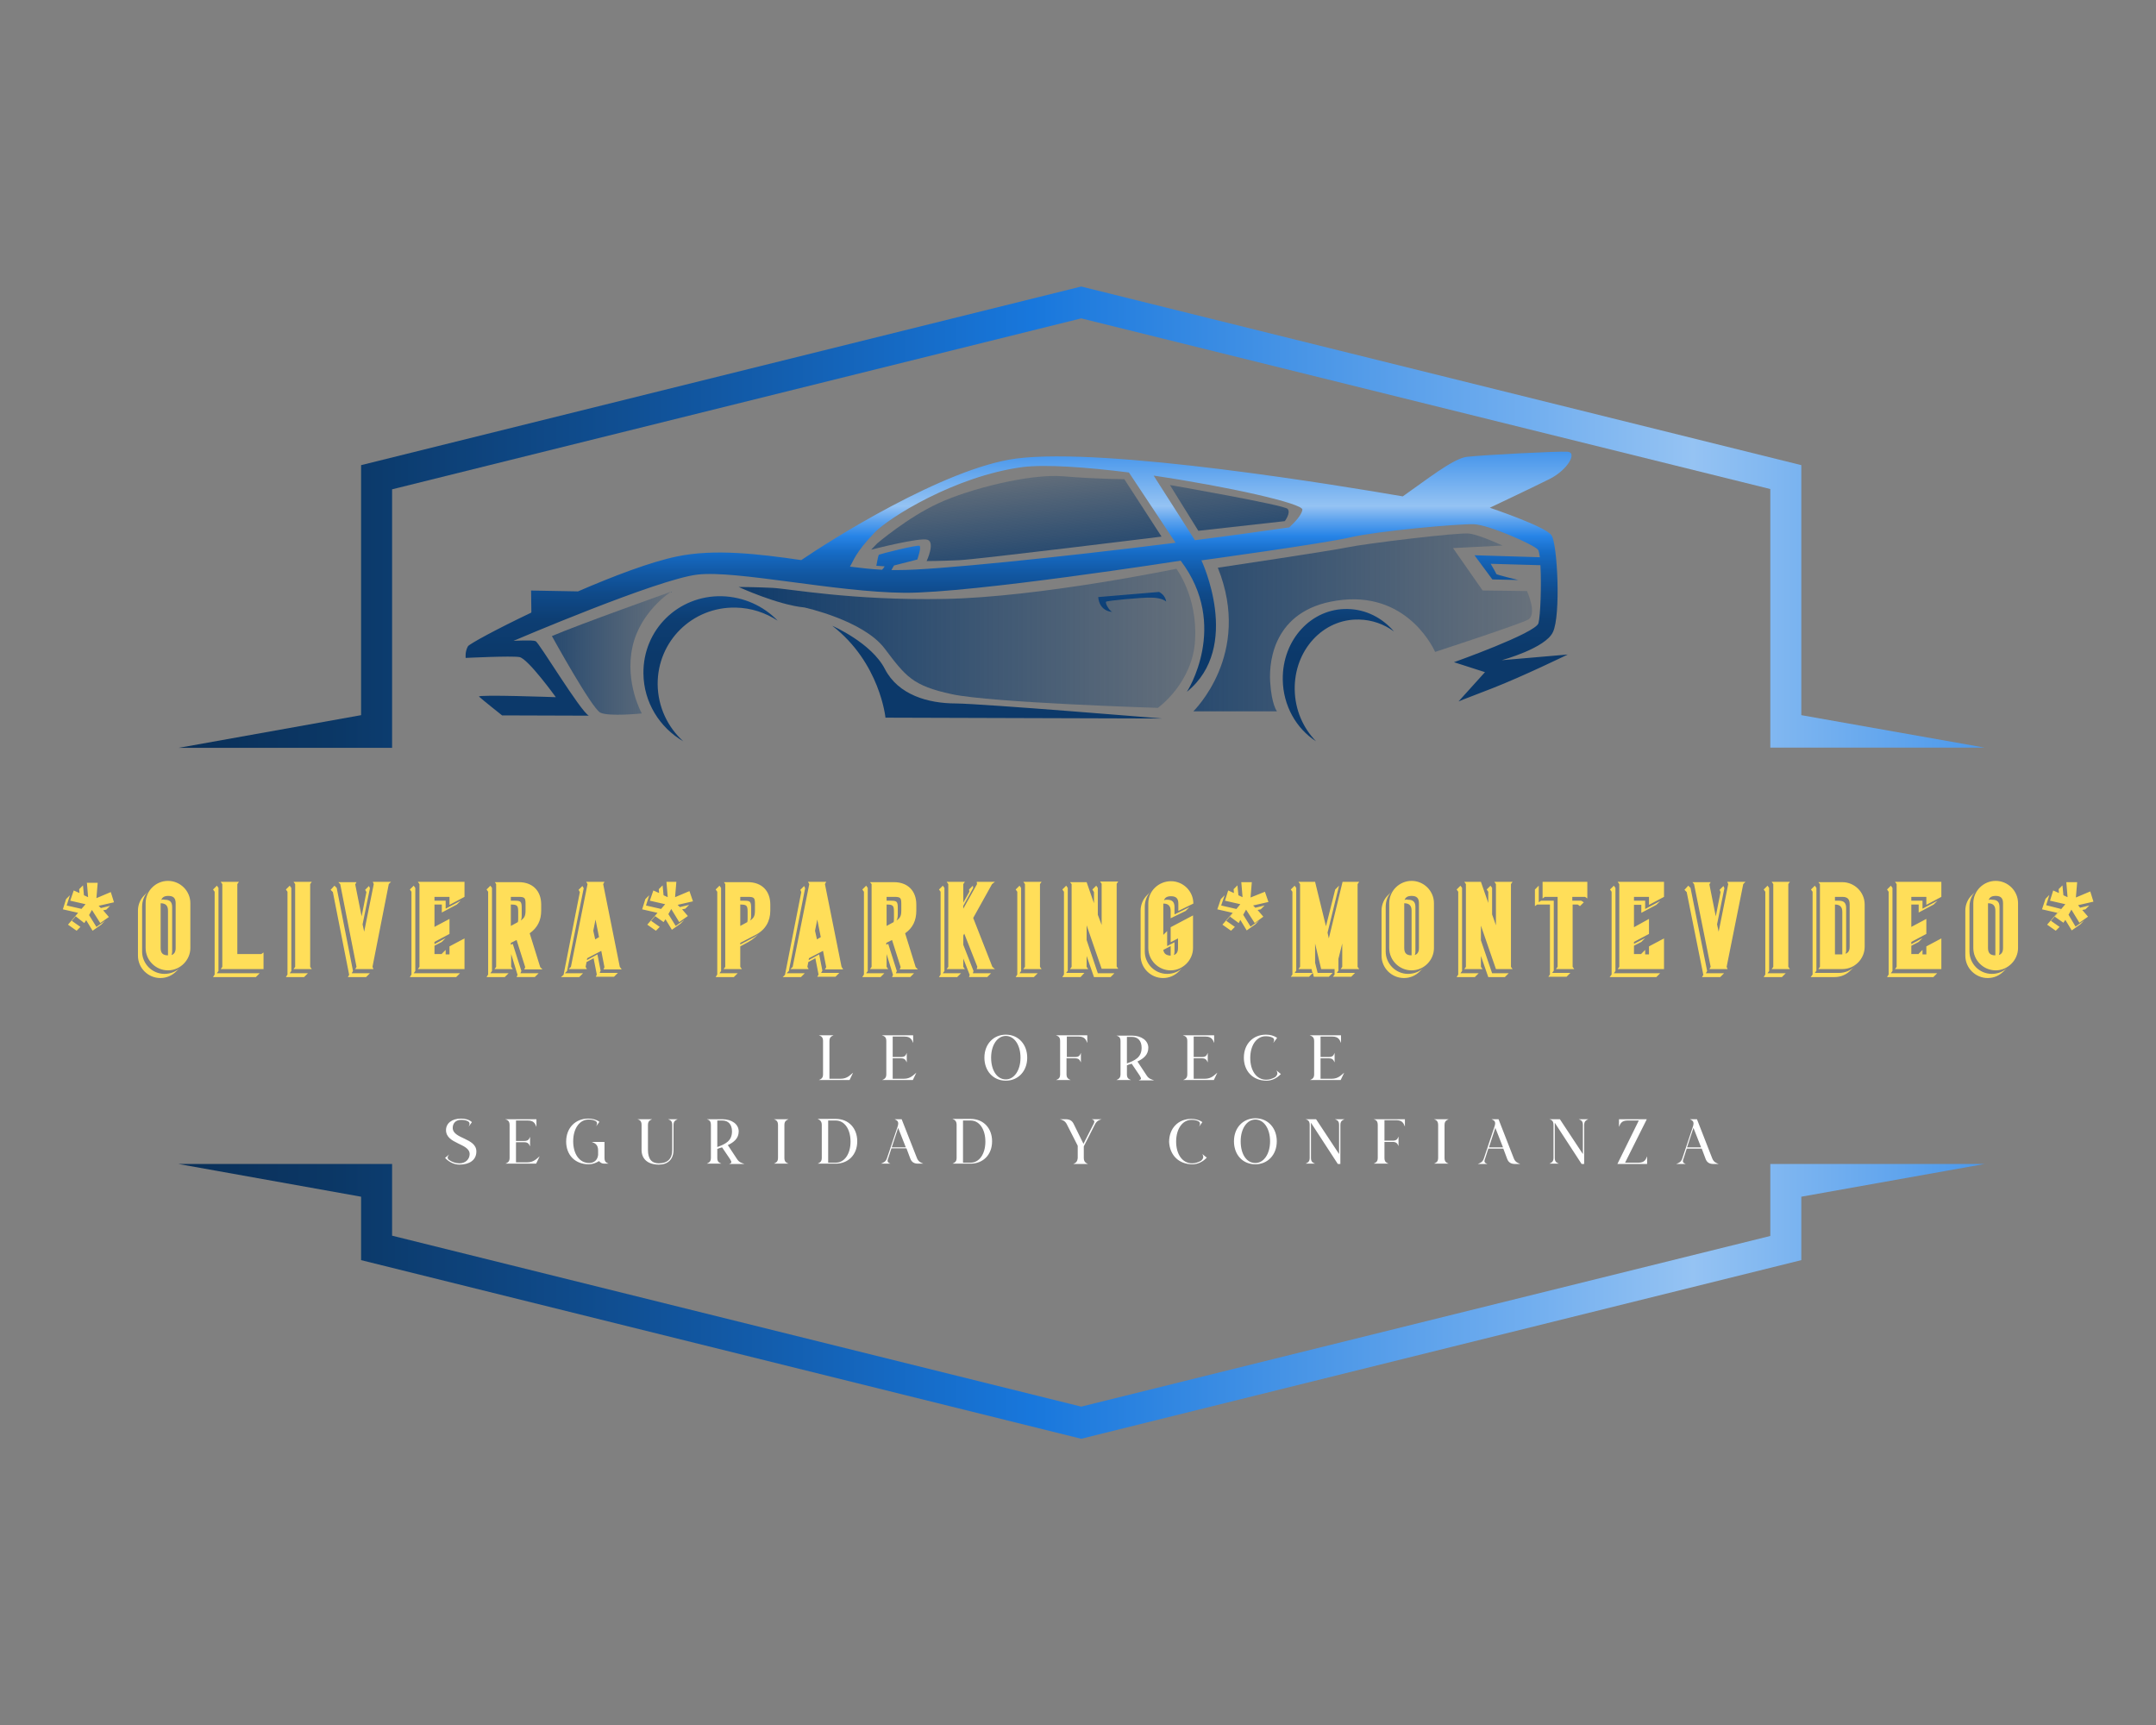 <svg xmlns="http://www.w3.org/2000/svg" xmlns:xlink="http://www.w3.org/1999/xlink" version="1.1" id="Layer_1" x="0px" y="0px" viewBox="0 0 1280 1024" style="enable-background:new 0 0 1280 1024;" xml:space="preserve"><rect x="0" y="0" width="1280" height="1024" fill="#808080" stroke="none"/> <style type="text/css"> .st0{fill:url(#SVGID_1_);} .st1{fill:url(#SVGID_00000034805735247561253890000007515582911109425570_);} .st2{fill:url(#SVGID_00000129202372265075782220000000097782162009216694_);} .st3{fill:url(#SVGID_00000150823966186845942200000010093983287175450032_);} .st4{fill:url(#SVGID_00000106112181060559921070000008833039271777430946_);} .st5{fill:url(#SVGID_00000162313774876002848230000016580927529743649203_);} .st6{fill:url(#SVGID_00000103957812190781710750000012962977641790096535_);} .st7{fill:#FFDE59;} .st8{fill:#FFFFFF;} </style> <g id="logo-logo" transform="matrix(2.395 0 0 2.395 642.072 512)"> <g> <g transform="matrix(0.705 0 0 0.705 0 0)"> <linearGradient id="SVGID_1_" gradientUnits="userSpaceOnUse" x1="-294.455" y1="54.056" x2="329.094" y2="54.056" gradientTransform="matrix(1.688 0 0 -1.688 176.4 91.26)"> <stop offset="0" style="stop-color:#0A2F57"></stop> <stop offset="5.256450e-02" style="stop-color:#0B3765"></stop> <stop offset="0.152" style="stop-color:#104F93"></stop> <stop offset="0.288" style="stop-color:#1877DC"></stop> <stop offset="0.454" style="stop-color:#71AEEF"></stop> <stop offset="0.509" style="stop-color:#95C3F3"></stop> <stop offset="0.592" style="stop-color:#559EEC"></stop> <stop offset="0.698" style="stop-color:#1875D8"></stop> <stop offset="0.796" style="stop-color:#1257A1"></stop> <stop offset="0.882" style="stop-color:#0D4177"></stop> <stop offset="0.953" style="stop-color:#0B3460"></stop> <stop offset="1" style="stop-color:#0A2F57"></stop> </linearGradient> <path class="st0" d="M317.5-40.4h-64.4h-10.8h-0.1v-90.9L-0.1-191.3l-242.3,60.1v90.9h-10.9h-64.2l64.2-11.5v-87.9l253.2-62.8 l253.2,62.8v87.9L317.5-40.4z M317.5,106h-64.4h-10.8h-0.1v25.3L-0.1,191.3l-242.3-60.1V106h-10.9h-64.2l64.2,11.5v22.3 l253.2,62.8l253.2-62.8v-22.3L317.5,106z"></path> </g> <g transform="matrix(0.705 0 0 0.705 -15.458 -66.003)"> <linearGradient id="SVGID_00000163766039000366222000000006019380123553521570_" gradientUnits="userSpaceOnUse" x1="-95.548" y1="172.323" x2="-95.548" y2="266.752" gradientTransform="matrix(1.688 0 0 -1.688 161.309 340.371)"> <stop offset="0" style="stop-color:#0C396A"></stop> <stop offset="0.182" style="stop-color:#0C396A"></stop> <stop offset="0.26" style="stop-color:#0D3E73"></stop> <stop offset="0.317" style="stop-color:#0F4A8A"></stop> <stop offset="0.364" style="stop-color:#1259A5"></stop> <stop offset="0.406" style="stop-color:#166BC5"></stop> <stop offset="0.443" style="stop-color:#2784E7"></stop> <stop offset="0.476" style="stop-color:#5AA1ED"></stop> <stop offset="0.507" style="stop-color:#91C0F3"></stop> <stop offset="0.509" style="stop-color:#95C3F3"></stop> <stop offset="0.626" style="stop-color:#4796EB"></stop> <stop offset="0.747" style="stop-color:#1770CF"></stop> <stop offset="0.854" style="stop-color:#115297"></stop> <stop offset="0.942" style="stop-color:#0E437C"></stop> <stop offset="1" style="stop-color:#0C3C6E"></stop> </linearGradient> <path style="fill:url(#SVGID_00000163766039000366222000000006019380123553521570_);" d="M-104.6,0c7.7,0.2,14.7,3.4,19.7,8.6 c-4.3-2.8-9.3-4.5-14.8-4.6c-15.2-0.3-27.5,11.8-27.4,27c0.1,7.9,3.5,15,9,20c-8.3-4.8-13.9-13.7-14-23.8 C-132.3,11.8-119.9-0.3-104.6,0z M-47.2,25.6c-4.7-9.2-18.5-15.2-18.5-15.2C-48.9,23.4-47,42.7-47,42.7L50.3,43 c0,0-62.9-5.2-72.6-5.3C-32,37.7-42.5,34.7-47.2,25.6z M49.2-1.5L27.8,0.3c0.5,5.2,4.9,5.2,4.9,5.2c-1.1-0.5-2.6-3.2-2.1-3.6 c0.5-0.3,12.1-1.5,16-1.4c4,0.1,5.1,1.4,5.1,1.4C51.4-0.5,49.2-1.5,49.2-1.5z M169.7,22.5l23.2-2c0,0-15.8,7.7-26.6,11.9 c-11,4.2-11.8,4.6-11.8,4.6l9.3-10.3l-10.9-3.5c0,0,28.7-10.2,29.7-13.7c0.7-2.5,1.1-13.5,0.7-20.4l-17.5-0.5c0,0,1.9,3.2,2,3.6 c0.2,0.3,7.7,2.1,7.7,2.1l-9.1-0.2l-6.3-8.5l23,0.7c-0.2-1.4-0.4-2.4-0.7-2.7c-1.6-1.8-17.2-8.7-22.5-8.9 c-5.3-0.2-34.1,2.4-43.4,4.6c-9.4,2.2-52.4,8.1-52.4,8.1s14.4,30.4-5.1,46.2c0,0,15.1-23.3-2.2-46.1c0,0-73,11.4-97,11.3 c-24.5-0.2-59.1-8-72.9-6.4c-14,1.6-64.7,23.3-64.7,23.3s6.6-0.4,7.8,0.1c1.2,0.5,15.7,24.6,18.7,26.2l-30.5-0.1 c0,0-7.3-5.8-8.1-6.6c-0.7-0.8,27,0.2,27,0.2s-9.8-13.6-12.8-14.1c-2.9-0.5-18.9,0.3-18.9,0.3s-0.3-2.2,0.8-4.1 c0.5-0.8,9.8-5.9,22.2-11.8l0.1-0.2l-0.1-7.6l16.4,0.3l0.1,0c12.5-5.4,25.6-10.4,34.9-12.3c13-2.7,28.5-0.9,43.6,1.3 c9.2-6.3,50.2-32.4,75.6-35.7c31.8-4.1,114.4,9.6,135.9,13.3c8.3-5.8,17.7-13.3,22.5-13.9c6.2-0.7,31.8-2,35.4-1.8 c3.6,0.2,0.1,6.4-6.3,9.6c-6.4,3.2-21,10.1-21,10.1s19.7,6.6,21.7,9.7c2.1,3,3.3,28.2,0.5,34C185.1,18.3,169.7,22.5,169.7,22.5z M55-18.8L38.6-43.5c-15.1-1.9-29.4-2.9-37.4-1.9c-23.9,3.2-47.1,17.9-52,23c-7,7.3-7.4,10-8.7,12c3.9,0.5,7.7,0.9,11.3,1.1 c0.7-0.7,0.9-1.2,0.9-1.2l-2.9-0.2c0,0,0.6-3.6,0.9-3.9c0.3-0.2,13.6-3.6,14.3-3.1c0.7,0.5-0.8,4.8-0.8,4.8l-8.2,2.1l-0.9,1.6 c0.8,0,1.6,0,2.4,0C-30.5-9.1,14.5-13.7,55-18.8z M99.6-30.4c0.3-2.2-25.9-8.1-52.3-12l14.5,22.7c12-1.5,23.3-3.1,33.2-4.5 C97.1-26.2,99.3-28.5,99.6-30.4z M115.5,4.5c-12.7-0.3-23,10.8-22.8,24.8c0.1,9.2,4.8,17.3,11.7,21.7c-4.5-4.6-7.4-11-7.5-18.2 c-0.2-13.9,10-24.9,22.6-24.6c4.5,0.1,8.8,1.6,12.3,4.2C127.7,7.6,121.9,4.6,115.5,4.5z"></path> </g> <g transform="matrix(0.705 0 0 0.705 -28.371 -55.6)"> <linearGradient id="SVGID_00000099620088806569986000000013751154289608102809_" gradientUnits="userSpaceOnUse" x1="-138.694" y1="178.114" x2="-11.417" y2="178.114" gradientTransform="matrix(1.688 0 0 -1.688 148.702 300.702)"> <stop offset="0" style="stop-color:#0C396A"></stop> <stop offset="1" style="stop-color:#0C396A;stop-opacity:0"></stop> </linearGradient> <path style="fill:url(#SVGID_00000099620088806569986000000013751154289608102809_);" d="M-57.2-10.8c0,0,20.7,4.5,28.2,14.4 c7.5,9.9,9.8,13.1,23.7,16.1c14,3,72.4,4.8,72.4,4.8s12.3-8.7,13.1-24s-6.6-24.9-6.6-24.9S25.3-14.4-7.8-13.8 c-33,0.6-54.5-3.6-60.8-3.9C-74.9-18-80.3-18-80.3-18S-66.6-11.7-57.2-10.8z"></path> </g> <g transform="matrix(0.705 0 0 0.705 -116.471 -51.893)"> <linearGradient id="SVGID_00000181786974960118743340000004367993811406613643_" gradientUnits="userSpaceOnUse" x1="-60.662" y1="169.742" x2="-15.001" y2="169.742" gradientTransform="matrix(1.688 0 0 -1.688 62.693 286.567)"> <stop offset="0" style="stop-color:#0C396A"></stop> <stop offset="1" style="stop-color:#0C396A;stop-opacity:0"></stop> </linearGradient> <path style="fill:url(#SVGID_00000181786974960118743340000004367993811406613643_);" d="M20.9-21.6c0,0-32.1,11.4-41.9,15.6 c0,0,14,25.4,17,26.9c3,1.5,14.6,0.3,14.6,0.3s-6-10.7-3.3-23.3C10-14.7,20.9-21.6,20.9-21.6z"></path> </g> <g transform="matrix(0.705 0 0 0.705 69.681 -59.529)"> <linearGradient id="SVGID_00000003099097299568943720000015009091699565959298_" gradientUnits="userSpaceOnUse" x1="-211.715" y1="186.989" x2="-81.815" y2="186.989" gradientTransform="matrix(1.688 0 0 -1.688 244.428 315.685)"> <stop offset="0" style="stop-color:#0C396A"></stop> <stop offset="1" style="stop-color:#0C396A;stop-opacity:0"></stop> </linearGradient> <path style="fill:url(#SVGID_00000003099097299568943720000015009091699565959298_);" d="M-50.9-19.2c0,0,40.2-6,45.8-7.2 c5.6-1.2,38.9-5.3,42.6-4.8c3.8,0.5,11.7,4.2,11.7,4.2l-17.4,0.9l10.4,14.9l15.6,0.2c0,0,3.8,8.3,0.3,10.1 c-3.5,1.8-32.6,11.3-32.6,11.3S16.7-10.3-7-7.9c-23.7,2.4-26,20.7-25.5,28.8s2.4,10.4,2.4,10.4h-29.4 C-59.6,31.3-38.6,11.3-50.9-19.2z"></path> </g> <g transform="matrix(0.705 0 0 0.705 -16.18 -85.288)"> <linearGradient id="SVGID_00000162324520200359151190000002577531393835729327_" gradientUnits="userSpaceOnUse" x1="-93.932" y1="229.16" x2="-97.536" y2="261.897" gradientTransform="matrix(1.688 0 0 -1.688 160.604 413.91)"> <stop offset="0" style="stop-color:#0C396A"></stop> <stop offset="1" style="stop-color:#0C396A;stop-opacity:0"></stop> </linearGradient> <path style="fill:url(#SVGID_00000162324520200359151190000002577531393835729327_);" d="M-48.9,8.8c0,0,10.8-9.2,21.5-14.1 c10.7-5,32.1-10.5,44-9.5S38-13.8,38-13.8L51.1,6.4c0,0-64.6,8-71.3,8.3c-6.8,0.3-11.3,0.3-11.3,0.3s3.1-6.6,0.3-7.5 c-2.8-0.9-19.8,3.5-19.8,3.5L-48.9,8.8z"></path> </g> <g transform="matrix(0.705 0 0 0.705 36.65 -87.854)"> <linearGradient id="SVGID_00000124871113141932659360000010720491437949067167_" gradientUnits="userSpaceOnUse" x1="-124.004" y1="237.739" x2="-127.608" y2="270.476" gradientTransform="matrix(1.688 0 0 -1.688 212.181 423.694)"> <stop offset="0" style="stop-color:#0C396A"></stop> <stop offset="1" style="stop-color:#0C396A;stop-opacity:0"></stop> </linearGradient> <path style="fill:url(#SVGID_00000124871113141932659360000010720491437949067167_);" d="M-20.9-8.1c0,0,40.2,7,41.4,8.4 c1.2,1.4-1,4.3-1,4.3l-30.4,3.4L-20.9-8.1z"></path> </g> </g> </g> <g id="text-logo" transform="matrix(1.897 0 0 1.897 640 551.746)"> <g> <g id="text-logo-path-0" transform="matrix(1 0 0 1 5.684342e-14 0)"> <path class="st7" d="M-310.2-14.9l0.4,4.8l-1.3-0.6l-0.3-3.1l-1.2,1.2l0.1,1.2l-1.8-0.8l-1.1,3.2l4.8,1.1l-3.2,3.7L-311-2 l0.6-0.9l2,3.3l2.7-1.9l1.2-1.2l-2.7,1.9l-2.3-3.7l0.9-1.6L-306-2l2.7-1.9l-1.8-2.1l1-0.2l1.2-1.2l-2.9,0.7l-0.7-0.7l4.8-1.1 l-1-3.2l-4.5,1.9l0.4-4.8H-310.2z M-317.7-6.3l4.8,1.1l-3.2,3.7l2.7,1.9l1.2-1.2l-2.7-1.9l3.2-3.7l-4.8-1.1l1-3.2l-1.2,1.2 L-317.7-6.3z M-291.8-8.2v14c0,3.9,3.2,7,7,7s7-3.2,7-7v-14c0-3.9-3.2-7-7-7S-291.8-12.1-291.8-8.2z M-294.2,8.2c0,3.9,3.2,7,7,7 c2,0,3.7-0.8,5-2.1l1.1-1.1c-1.2,1.2-2.9,1.9-4.8,1.9c-3.9,0-7-3.2-7-7v-14c0-1.9,0.7-3.6,1.9-4.8l-1.1,1.1 c-1.3,1.2-2.1,3-2.1,4.9V8.2z M-291-11.9c0-0.1,0.1-0.1,0.1-0.2L-291-11.9z M-287.1,5.8v-14c1.6,0,2.3,0.8,2.3,2.3v14 C-286.4,8.1-287.1,7.4-287.1,5.8z M-286.9-9.2c0.3-0.9,1-1.3,2.2-1.3c1.6,0,2.3,0.7,2.3,2.3v14c0,1.2-0.4,1.9-1.3,2.2 c0.1-0.3,0.2-0.6,0.2-1v-14c0-1.6-0.7-2.3-2.3-2.3C-286.3-9.4-286.7-9.4-286.9-9.2z M-281.1,12.1l0.2-0.2 C-281,12-281.1,12-281.1,12.1z M-267.8-14.2v25.9l-0.5,0.7h13.4V7.2l-0.7,0.5h-7.5v-21.9l0.5-0.7h-5.7L-267.8-14.2z M-270.7,14.9 h13.4l1.2-1.2h-13.4l0.5-0.7V-13l-0.5-0.7l-1.2,1.2l0.5,0.7v25.9L-270.7,14.9z M-245.5,12.4h5.7l-0.5-0.7v-25.9l0.5-0.7h-5.7 l0.5,0.7v25.9L-245.5,12.4z M-247.9,14.9h5.7l1.2-1.2h-5.7l0.5-0.7V-13l-0.5-0.7l-1.2,1.2l0.5,0.7v25.9L-247.9,14.9z M-230.9-14.2l5.1,25.9l-0.4,0.7h5.7l-0.3-0.7l5.1-25.9l0.7-0.7h-5.7l0.3,0.7l-3,14.9l-0.5-2.3l2.3-11.3l-0.3-0.7l-1.2,1.2 l0.4,0.7l-1.5,7.6l-2-10l0.4-0.7h-5.7L-230.9-14.2z M-233.9-12.4l0.7,0.7l5.1,25.9l-0.4,0.7h5.7l1.2-1.2h-5.7l0.4-0.7L-232-13 l-0.7-0.7L-233.9-12.4z M-206.1-14.2v25.9l-0.5,0.7h14.6V2.8l-4.7,2.5v2.5h-1.2V6.4l-1.2,1.2v0.1h-2.3V5.1l2.3-1.2l1.2-1.2 l-3.5,1.9V3.9l4.7-2.5v-4.7l-4.7,2.5v-7h2.3v2.5l4.7-2.5l1.2-1.2l-4.7,2.5V-9h-3.5v-1.2h4.7v2.5l4.7-2.5v-4.7h-14.6L-206.1-14.2z M-209.1,14.9h14.5l1.2-1.2h-14.5l0.5-0.7V-13l-0.5-0.7l-1.2,1.2l0.5,0.7v25.9L-209.1,14.9z M-182.1-14.2v25.9l-0.5,0.7h5.7 l-0.5-0.7V7.7l2,6.5l-0.3,0.7h5.7l1.2-1.2h-5.7l0.3-0.7l-2.7-8.5l-0.6,0.3V4.2l1.8-0.9l2.7,8.5l-0.3,0.7h5.7l-0.7-0.7l-3.3-10.6 c2.4-1.7,3.6-4,3.6-7.1v-1.9c0-4.3-2.7-7-7-7h-7.5L-182.1-14.2z M-185.1,14.9h5.7l1.2-1.2h-5.7l0.5-0.7V-13l-0.5-0.7l-1.2,1.2 l0.5,0.7v25.9L-185.1,14.9z M-177.5-1.1v-6.7c2,0,2.3,0.3,2.3,2.3v1.9c0,0.6,0,1-0.1,1.3L-177.5-1.1z M-177.5-9v-1.2h2.3 c2.1,0,2.3,0.3,2.3,2.3V-6c0,1.7-0.3,2.4-1.5,3.2c0.3-0.5,0.3-1.1,0.3-2v-1.9c0-2.1-0.3-2.3-2.3-2.3H-177.5z M-143.4,11.7 l-5.2-25.9l0.4-0.7h-5.7l0.4,0.7l-5.2,25.9l-0.7,0.7h5.7l-0.4-0.7l0.3-1.5l2.2-1.2l1,5.1l-0.3,0.7h5.7l1.2-1.2h-5.7l0.3-0.7 l-1-5.1l-3.3,1.8l0.1-0.6l4.4-2.3l1,5.1l-0.3,0.7h5.7L-143.4,11.7z M-161.8,14.9h5.7l1.2-1.2h-5.7l0.7-0.7l5.2-25.9l-0.4-0.7 l-1.2,1.2l0.4,0.7l-5.1,25.9L-161.8,14.9z M-151.7,0.4l0.7-3.5l1.1,5.5l-1.2,0.7L-151.7,0.4z M-128.8-14.9l0.4,4.8l-1.3-0.6 l-0.3-3.1l-1.2,1.2l0.1,1.2l-1.8-0.8l-1.1,3.2l4.8,1.1l-3.2,3.7l2.7,1.9l0.6-0.9l2,3.3l2.7-1.9l1.2-1.2l-2.7,1.9l-2.3-3.7 l0.9-1.6l2.5,4.1l2.7-1.9l-1.8-2.1l1-0.2l1.2-1.2l-2.9,0.7l-0.7-0.7l4.8-1.1l-1.1-3.2l-4.5,1.9l0.4-4.8H-128.8z M-136.4-6.3 l4.8,1.1l-3.2,3.7l2.7,1.9l1.2-1.2l-2.7-1.9l3.2-3.7l-4.8-1.1l1-3.2l-1.2,1.2L-136.4-6.3z M-110.4-14.2v25.9l-0.5,0.7h5.7 l-0.5-0.7V5.3l2.4-1.3c0.9-0.5,1.6-1,2.3-1.6l1.2-1.2c-0.6,0.6-1.4,1.2-2.3,1.6l-3.6,1.9V4.2l4.8-2.5c3.1-1.6,4.6-4.3,4.6-7.6 v-1.9c0-4.3-2.7-7-7-7h-7.5L-110.4-14.2z M-113.4,14.9h5.7l1.2-1.2h-5.7l0.5-0.7V-13l-0.5-0.7l-1.2,1.2l0.5,0.7v25.9L-113.4,14.9 z M-105.7-1.1v-6.7c2,0,2.3,0.3,2.3,2.3v1.9c0,0.6,0,1-0.1,1.3L-105.7-1.1z M-105.7-9v-1.2h2.3c2.1,0,2.3,0.3,2.3,2.3V-6 c0,1.7-0.3,2.4-1.5,3.2c0.3-0.5,0.3-1.1,0.3-2v-1.9c0-2.1-0.3-2.3-2.3-2.3H-105.7z M-74,11.7l-5.2-25.9l0.4-0.7h-5.7l0.4,0.7 l-5.2,25.9l-0.7,0.7h5.7l-0.4-0.7l0.3-1.5l2.2-1.2l1,5.1l-0.4,0.7h5.7l1.2-1.2h-5.7l0.4-0.7l-1-5.1l-3.3,1.8l0.1-0.6l4.4-2.3 l1,5.1l-0.4,0.7h5.7L-74,11.7z M-92.4,14.9h5.7l1.2-1.2h-5.7l0.7-0.7l5.1-25.9l-0.3-0.7l-1.2,1.2l0.3,0.7l-5.1,25.9L-92.4,14.9z M-82.3,0.4l0.7-3.5l1.1,5.5l-1.2,0.7L-82.3,0.4z M-64.6-14.2v25.9l-0.5,0.7h5.7l-0.5-0.7V7.7l2,6.5l-0.3,0.7h5.7l1.2-1.2h-5.7 l0.3-0.7l-2.7-8.5l-0.6,0.3V4.2l1.8-0.9l2.7,8.5l-0.3,0.7h5.7l-0.7-0.7l-3.3-10.6c2.4-1.7,3.5-4,3.5-7.1v-1.9c0-4.3-2.7-7-7-7 h-7.5L-64.6-14.2z M-67.5,14.9h5.7l1.2-1.2h-5.7l0.5-0.7V-13l-0.5-0.7l-1.2,1.2l0.5,0.7v25.9L-67.5,14.9z M-59.9-1.1v-6.7 c2,0,2.3,0.3,2.3,2.3v1.9c0,0.6,0,1-0.1,1.3L-59.9-1.1z M-59.9-9v-1.2h2.3c2.1,0,2.3,0.3,2.3,2.3V-6c0,1.7-0.3,2.4-1.5,3.2 c0.3-0.5,0.4-1.1,0.4-2v-1.9c0-2.1-0.3-2.3-2.3-2.3H-59.9z M-40.6-14.2v25.9l-0.5,0.7h5.7l-0.5-0.7V9.1l2,5.1l-0.2,0.7h5.7 l1.2-1.2h-5.7l0.2-0.7l-3.2-8.2V1.9l0.3-0.6l4.1,10.4l-0.2,0.7h5.7l-0.8-0.7l-6-15.3l5.9-10.6l0.9-0.7h-5.7l0.1,0.7l-4.3,7.7 v-0.9l3.1-5.6l-0.1-0.7l-1.2,1.2l0.1,0.7l-1.9,3.4v-5.8l0.5-0.7h-5.7L-40.6-14.2z M-43.5,14.9h5.7l1.2-1.2h-5.7l0.5-0.7V-13 l-0.5-0.7l-1.2,1.2l0.5,0.7v25.9L-43.5,14.9z M-17.1,12.4h5.7l-0.5-0.7v-25.9l0.5-0.7h-5.7l0.5,0.7v25.9L-17.1,12.4z M-19.5,14.9 h5.7l1.2-1.2h-5.7l0.5-0.7V-13l-0.5-0.7l-1.2,1.2l0.5,0.7v25.9L-19.5,14.9z M-2-14.2v25.9l-0.5,0.7h5.7l-0.5-0.7V8.3L5,14.9h5.2 l1.2-1.2H6.2L2.7,3.3v-4.6l4.7,13.6h5.2l-0.5-0.7v-25.9l0.5-0.7H6.9l0.5,0.7v12.9L6.2-4.6V-13l-0.5-0.7l-1.2,1.2L5-11.7v3.5 l-2.3-6.6h-5.2L-2-14.2z M-4.9,14.9h5.7L2,13.6h-5.7l0.5-0.7V-13l-0.5-0.7l-1.2,1.2l0.5,0.7v25.9L-4.9,14.9z M22-8.2v14 c0,3.9,3.2,7,7,7s7-3.2,7-7V-4.4l-7,3.7V4l2.3-1.2v3c0,1.2-0.4,1.9-1.3,2.2c0.1-0.3,0.2-0.6,0.2-1v-3l-2.3,1.2V0.5l-1.2,1.2v-9.8 c1.6,0,2.3,0.8,2.3,2.3v2.3l4.7-2.3l1.2-1.2l-4.7,2.3v-2.3c0-1.6-0.7-2.3-2.3-2.3c-0.4,0-0.7,0-1,0.2c0.3-0.9,1-1.3,2.2-1.3 c1.6,0,2.3,0.7,2.3,2.3v2.3l4.7-2.3c0-3.9-3.2-7-7-7S22-12.1,22-8.2z M19.6,8.2c0,3.9,3.2,7,7,7c2,0,3.7-0.8,5-2.1l1.1-1.1 c-1.2,1.2-2.9,1.9-4.8,1.9c-3.9,0-7-3.2-7-7v-14c0-1.9,0.7-3.6,1.9-4.8l-1.1,1.1c-1.3,1.2-2.1,3-2.1,4.9V8.2z M22.8-11.9 c0-0.1,0.1-0.1,0.2-0.2L22.8-11.9z M26.7,6.4L29,5.2v3C27.6,8.1,26.9,7.6,26.7,6.4z M32.7,12.1l0.1-0.2 C32.8,12,32.7,12,32.7,12.1z M51.1-14.9l0.4,4.8l-1.3-0.6l-0.3-3.1l-1.2,1.2l0.1,1.2l-1.8-0.8l-1,3.2l4.8,1.1L47.6-4L50.3-2 L50.8-3l2,3.3l2.7-1.9l1.2-1.2l-2.7,1.9l-2.3-3.7l0.9-1.6L55.3-2L58-4l-1.8-2.1l1-0.2l1.2-1.2l-2.9,0.7l-0.7-0.7l4.8-1.1 l-1.1-3.2L54-10l0.4-4.8H51.1z M43.6-6.3l4.8,1.1l-3.2,3.7l2.7,1.9l1.2-1.2l-2.7-1.9l3.2-3.7l-4.8-1.1l1.1-3.2l-1.2,1.2L43.6-6.3 z M69.5-14.2v25.9L69,12.4h4.1l0.2,1l0.2,0.2h-5.7l0.5-0.7V-13l-0.5-0.7l-1.2,1.2l0.5,0.7v25.9l-0.5,0.7h5.7l1.2-1.2l0.3,1.2h4.7 l1.2-1.2H75l-0.3-1.2v0l-0.5-2v-6l1.9,8h4.2v1.7l-0.5,0.7h5.7l1.2-1.2h-5.7l0.5-0.7V9.2l1.2-4.8v7.3l-0.5,0.7H88l-0.5-0.7v-25.9 l0.5-0.7h-5.2L78.5,2.8L78.1,1l3.6-14.7l-1.2,1.2L77.6-1l-3.4-13.9H69L69.5-14.2z M97.4-8.2v14c0,3.9,3.2,7,7,7c3.9,0,7-3.2,7-7 v-14c0-3.9-3.2-7-7-7C100.6-15.2,97.4-12.1,97.4-8.2z M95,8.2c0,3.9,3.2,7,7,7c2,0,3.7-0.8,5-2.1l1.1-1.1 c-1.2,1.2-2.9,1.9-4.8,1.9c-3.9,0-7-3.2-7-7v-14c0-1.9,0.7-3.6,1.9-4.8l-1.1,1.1c-1.3,1.2-2.1,3-2.1,4.9V8.2z M98.1-11.9 c0-0.1,0.1-0.1,0.2-0.2L98.1-11.9z M102.1,5.8v-14c1.6,0,2.3,0.8,2.3,2.3v14C102.8,8.1,102.1,7.4,102.1,5.8z M102.2-9.2 c0.3-0.9,1-1.3,2.2-1.3c1.6,0,2.3,0.7,2.3,2.3v14c0,1.2-0.4,1.9-1.3,2.2c0.1-0.3,0.2-0.6,0.2-1v-14c0-1.6-0.7-2.3-2.3-2.3 C102.9-9.4,102.5-9.4,102.2-9.2z M108.1,12.1l0.2-0.2C108.2,12,108.1,12,108.1,12.1z M121.4-14.2v25.9l-0.5,0.7h5.7l-0.5-0.7V8.3 l2.3,6.6h5.2l1.2-1.2h-5.2l-3.5-10.3v-4.6l4.7,13.6h5.2l-0.5-0.7v-25.9l0.5-0.7h-5.7l0.5,0.7v12.9l-1.2-3.4V-13l-0.5-0.7 l-1.2,1.2l0.5,0.7v3.5l-2.3-6.6h-5.2L121.4-14.2z M118.5,14.9h5.7l1.2-1.2h-5.7l0.5-0.7V-13l-0.5-0.7l-1.2,1.2l0.5,0.7v25.9 L118.5,14.9z M159.4-14.9h-14v5.2l0.7-0.5h4v21.9l-0.5,0.7h5.7l-0.5-0.7V-7.8h1.6l0.7,0.5l1.2-1.2L157.5-9h-2.8v-1.2h4l0.7,0.5 V-14.9z M143-7.3l0.7-0.5h4v21.9l-0.5,0.7h5.7l1.2-1.2h-5.7l0.5-0.7V-9h-4l-0.7,0.5v-5.2l-1.2,1.2V-7.3z M169.4-14.2v25.9 l-0.5,0.7h14.5V2.8l-4.7,2.5v2.5h-1.2V6.4l-1.2,1.2v0.1H174V5.1l2.3-1.2l1.2-1.2L174,4.5V3.9l4.7-2.5v-4.7L174-0.7v-7h2.3v2.5 l4.7-2.5l1.2-1.2l-4.7,2.5V-9H174v-1.2h4.7v2.5l4.7-2.5v-4.7h-14.5L169.4-14.2z M166.4,14.9H181l1.2-1.2h-14.5l0.5-0.7V-13 l-0.5-0.7l-1.2,1.2l0.5,0.7v25.9L166.4,14.9z M192.8-14.2l5.2,25.9l-0.4,0.7h5.7l-0.3-0.7l5.2-25.9l0.7-0.7h-5.7l0.3,0.7l-3,14.9 L200-1.6l2.3-11.3l-0.3-0.7l-1.2,1.2l0.3,0.7l-1.5,7.6l-2-10l0.4-0.7h-5.7L192.8-14.2z M189.8-12.4l0.7,0.7l5.2,25.9l-0.4,0.7 h5.7l1.2-1.2h-5.7l0.4-0.7L191.7-13l-0.7-0.7L189.8-12.4z M217.1,12.4h5.7l-0.5-0.7v-25.9l0.5-0.7h-5.7l0.5,0.7v25.9L217.1,12.4z M214.6,14.9h5.7l1.2-1.2h-5.7l0.5-0.7V-13l-0.5-0.7l-1.2,1.2l0.5,0.7v25.9L214.6,14.9z M232.2-14.2v25.9l-0.5,0.7h7.5 c3.9,0,7-3.2,7-7V-7.8c0-3.9-3.2-7-7-7h-7.5L232.2-14.2z M229.3,14.9h7.5c2,0,3.7-0.8,5-2.1l1.1-1.1c-1.2,1.2-2.9,1.9-4.8,1.9 h-7.5l0.5-0.7V-13l-0.5-0.7l-1.2,1.2l0.5,0.7v25.9L229.3,14.9z M236.9,7.8V-7.8c1.6,0,2.3,0.8,2.3,2.3V7.8H236.9z M236.9-9v-1.2 h2.3c1.6,0,2.3,0.7,2.3,2.3V5.4c0,1.2-0.4,1.9-1.3,2.2c0.1-0.3,0.2-0.6,0.2-1V-6.7c0-1.6-0.7-2.3-2.3-2.3H236.9z M242.8,11.7 l0.2-0.2C243,11.6,242.9,11.7,242.8,11.7z M256.2-14.2v25.9l-0.5,0.7h14.5V2.8l-4.7,2.5v2.5h-1.2V6.4l-1.2,1.2v0.1h-2.3V5.1 l2.3-1.2l1.2-1.2l-3.5,1.9V3.9l4.7-2.5v-4.7l-4.7,2.5v-7h2.3v2.5l4.7-2.5L269-9l-4.7,2.5V-9h-3.5v-1.2h4.7v2.5l4.7-2.5v-4.7 h-14.5L256.2-14.2z M253.2,14.9h14.5l1.2-1.2h-14.5l0.5-0.7V-13l-0.5-0.7l-1.2,1.2l0.5,0.7v25.9L253.2,14.9z M280.2-8.2v14 c0,3.9,3.2,7,7,7s7-3.2,7-7v-14c0-3.9-3.2-7-7-7S280.2-12.1,280.2-8.2z M277.7,8.2c0,3.9,3.2,7,7,7c2,0,3.7-0.8,5-2.1l1.1-1.1 c-1.2,1.2-2.9,1.9-4.8,1.9c-3.9,0-7-3.2-7-7v-14c0-1.9,0.7-3.6,1.9-4.8l-1.1,1.1c-1.3,1.2-2.1,3-2.1,4.9V8.2z M280.9-11.9 c0-0.1,0.1-0.1,0.2-0.2L280.9-11.9z M284.8,5.8v-14c1.6,0,2.3,0.8,2.3,2.3v14C285.5,8.1,284.8,7.4,284.8,5.8z M285-9.2 c0.3-0.9,1-1.3,2.2-1.3c1.6,0,2.3,0.7,2.3,2.3v14c0,1.2-0.4,1.9-1.3,2.2c0.1-0.3,0.2-0.6,0.2-1v-14c0-1.6-0.7-2.3-2.3-2.3 C285.6-9.4,285.3-9.4,285-9.2z M290.8,12.1l0.2-0.2C290.9,12,290.9,12,290.8,12.1z M309.3-14.9l0.4,4.8l-1.3-0.6l-0.3-3.1 l-1.2,1.2l0.1,1.2l-1.8-0.8l-1,3.2l4.8,1.1L305.7-4l2.7,1.9L309-3l2,3.3l2.7-1.9l1.2-1.2l-2.7,1.9L310-4.6l0.9-1.6l2.5,4.1 l2.7-1.9l-1.8-2.1l1-0.2l1.2-1.2l-2.9,0.7L313-7.6l4.8-1.1l-1-3.2l-4.5,1.9l0.4-4.8H309.3z M301.7-6.3l4.8,1.1l-3.2,3.7l2.7,1.9 l1.2-1.2l-2.7-1.9l3.2-3.7L303-7.6l1-3.2l-1.2,1.2L301.7-6.3z"></path> </g> </g> </g> <g id="tagline-9d0a00f8-4b7e-4578-b37e-4af94304ffa3-logo" transform="matrix(1.897 0 0 1.897 642.3 652.814)"> <g> <g id="tagline-9d0a00f8-4b7e-4578-b37e-4af94304ffa3-logo-path-0" transform="matrix(1 0 0 1 -0.105 -13.158)"> <path class="st8" d="M-80.9-5.2V5.2c0,1.3-0.7,1.5-1.3,1.8h9.6l1.1-2.3c-0.9,0.7-1.8,1.9-3.9,1.9h-3.5V-5.2 c0-1.3,0.7-1.5,1.3-1.8h-4.6C-81.5-6.7-80.9-6.5-80.9-5.2z M-61.1-5.2V5.2c0,1.3-0.7,1.5-1.3,1.8h9.6l1.1-2.3 c-0.9,0.7-1.8,1.9-3.9,1.9h-3.5V0.2h2.6c1.3,0,1.5,0.7,1.8,1.3v-3c-0.3,0.7-0.5,1.3-1.8,1.3h-2.6v-6.4h3.7c1.9,0,2.3,1,2.7,2V-7 h-9.8C-61.7-6.7-61.1-6.5-61.1-5.2z M-23.7,7.2c3.8,0,6.7-2.9,6.7-7.2c0-4.1-2.7-7.2-6.7-7.2c-3.8,0-6.7,2.9-6.7,7.2 C-30.4,4.1-27.7,7.2-23.7,7.2z M-28.3,0c0-4,2-6.8,4.6-6.8c2.7,0,4.6,2.9,4.6,6.8c0,4-2,6.8-4.6,6.8C-26.5,6.8-28.3,3.9-28.3,0z M-6.7-5.2V5.2C-6.7,6.5-7.3,6.7-8,7h4.6C-4,6.7-4.7,6.5-4.7,5.2v-5H-2c1.3,0,1.5,0.7,1.8,1.3v-3C-0.5-0.8-0.7-0.2-2-0.2h-2.6 v-6.4h3.7c1.9,0,2.3,1,2.7,2V-7H-8C-7.3-6.7-6.7-6.5-6.7-5.2z M12.2-5.2V5.2c0,1.3-0.7,1.5-1.3,1.8h4.6c-0.7-0.3-1.3-0.5-1.3-1.8 V2.4c0.5-0.2,1-0.4,1.5-0.5l2.5,3.7c0.7,1.1,0.4,1.2-0.3,1.5h4.8c-0.7-0.3-1.6-0.4-2.3-1.5l-2.9-4.4c1.9-0.9,3.4-2.1,3.4-4.3 c0-2.2-2.1-3.8-5.1-3.8h-4.9C11.5-6.7,12.2-6.5,12.2-5.2z M14.2,1.8v-8.3h1.6c1.8,0,3,1.2,3,3.4C18.8,0,16.6,0.9,14.2,1.8z M33.1-5.2V5.2c0,1.3-0.7,1.5-1.3,1.8h9.6l1.1-2.3c-0.9,0.7-1.8,1.9-3.9,1.9h-3.5V0.2h2.6c1.3,0,1.5,0.7,1.8,1.3v-3 c-0.3,0.7-0.5,1.3-1.8,1.3h-2.6v-6.4h3.7c1.9,0,2.3,1,2.7,2V-7h-9.8C32.5-6.7,33.1-6.5,33.1-5.2z M57.9,7.2 c1.7,0,3.3-0.8,4.5-2.1l-0.3-0.2l-1.1-0.9c0.3,0.6,0.6,1.2-0.4,2.1c-0.9,0.5-1.8,0.8-2.8,0.8c-3.1,0-5-2.9-5-6.8 c0-4,2-6.8,4.8-6.8c0.8,0,1.5,0.1,2.1,0.4c0.8,0.4,0.6,1,0.3,1.7L61-5.9l0.2-0.3c-1-0.7-2.2-1-3.5-1c-4,0-6.9,2.9-6.9,7.2 C50.8,4.1,53.5,7.2,57.9,7.2z M72.8-5.2V5.2c0,1.3-0.7,1.5-1.3,1.8h9.6l1.1-2.3c-0.9,0.7-1.8,1.9-3.9,1.9h-3.5V0.2h2.6 c1.3,0,1.5,0.7,1.8,1.3v-3c-0.3,0.7-0.5,1.3-1.8,1.3h-2.6v-6.4h3.7c1.9,0,2.3,1,2.7,2V-7h-9.8C72.1-6.7,72.8-6.5,72.8-5.2z"></path> </g> <g id="tagline-9d0a00f8-4b7e-4578-b37e-4af94304ffa3-logo-path-1" transform="matrix(1 0 0 1 5.684342e-14 13.108)"> <path class="st8" d="M-194.3-7.2c-2.9,0-4.7,1.5-4.7,3.6c0,4.4,7.4,4.1,7.4,7.5c0,1.5-1.2,2.9-3.2,2.9c-1.2,0-2.3-0.4-3.3-1.1 c-0.7-0.6-0.3-1.2,0.1-1.7l-1.3,1.1c1.2,1.3,2.9,2.1,4.5,2.1c3.1,0,5.3-1.4,5.3-4.1c0-4.3-7.4-3.9-7.4-7.4c0-1.4,0.9-2.5,2.6-2.5 c0.8,0,1.5,0.1,2.1,0.4c0.8,0.4,0.6,1,0.3,1.7l0.8-1.1l0.2-0.3C-191.8-6.9-193-7.2-194.3-7.2z M-179.1-5.2V5.1 c0,1.3-0.7,1.5-1.3,1.8h9.6l1.1-2.3c-0.9,0.7-1.8,1.9-3.9,1.9h-3.5V0.2h2.6c1.3,0,1.5,0.7,1.8,1.3v-3c-0.3,0.7-0.5,1.3-1.8,1.3 h-2.6v-6.4h3.7c1.9,0,2.3,1,2.7,2V-7h-9.8C-179.8-6.8-179.1-6.5-179.1-5.2z M-154.3,7.1c1.1,0,2.2-0.4,3.2-1 c0.4,0.5,0.9,0.8,1.6,0.8l1.4,0c-0.7-0.3-1.3-0.5-1.3-1.8v-5h-4c1,0.4,2,0.8,2,2.7v1.4c-0.2,1.7-1.4,2.5-2.8,2.5 c-3.1,0-5-2.9-5-6.8c0-4,2-6.8,4.8-6.8c0.8,0,1.5,0.1,2.1,0.4c0.8,0.4,0.6,1,0.3,1.7l0.8-1.1l0.2-0.3c-1-0.7-2.2-1-3.5-1 c-4,0-6.9,2.9-6.9,7.2C-161.4,4.1-158.7,7.1-154.3,7.1z M-137.8-5.2v7.8c0,2.8,1.9,4.6,5.4,4.6c2.8,0,4.6-1.6,4.6-4.6v-7.8 c0-1.3,0.7-1.5,1.3-1.8h-3c0.7,0.3,1.3,0.5,1.3,1.8v7.8c0,2.8-1.5,4.2-4.2,4.2c-2.2,0-3.4-1.3-3.4-4.2v-7.8 c0-1.3,0.7-1.5,1.3-1.8h-4.6C-138.4-6.8-137.8-6.5-137.8-5.2z M-116.1-5.2V5.1c0,1.3-0.7,1.5-1.3,1.8h4.6 c-0.7-0.3-1.3-0.5-1.3-1.8V2.3c0.5-0.2,1-0.4,1.5-0.5l2.5,3.7c0.7,1.1,0.4,1.2-0.3,1.5h4.8c-0.7-0.3-1.6-0.4-2.3-1.5l-2.9-4.4 c1.9-0.9,3.4-2.1,3.4-4.3c0-2.2-2.1-3.8-5.1-3.8h-4.9C-116.7-6.8-116.1-6.5-116.1-5.2z M-114.1,1.7v-8.3h1.6c1.8,0,3,1.2,3,3.4 C-109.5-0.1-111.7,0.8-114.1,1.7z M-95.1-5.2V5.1c0,1.3-0.7,1.5-1.3,1.8h4.6c-0.7-0.3-1.3-0.5-1.3-1.8V-5.2 c0-1.3,0.7-1.5,1.3-1.8h-4.6C-95.8-6.8-95.1-6.5-95.1-5.2z M-81.4-5.2V5.1c0,1.3-0.7,1.5-1.3,1.8h5.7v0c3.8,0,6.7-2.7,6.7-7 c0-4.1-2.7-7-6.7-7h-5.7C-82.1-6.8-81.4-6.5-81.4-5.2z M-79.4,6.6V-6.6h2.4c2.7,0,4.6,2.7,4.6,6.6c0,4-2,6.6-4.6,6.6v0H-79.4z M-57.7-4.6L-61,5.2c-0.4,1.2-1.2,1.4-1.9,1.7h3c-0.7-0.3-1.2-0.5-0.7-1.7l1-3.1h4.7l1.2,3.2c0.4,1.1,1.2,1.6,2.4,1.6h1.7 c-0.7-0.3-1.5-0.5-2-1.7L-56.4-7h-2.2C-57.8-6.6-57.1-6.3-57.7-4.6z M-59.5,1.8l2-6.1l2.4,6.1H-59.5z M-39.2-5.2V5.1 c0,1.3-0.7,1.5-1.3,1.8h5.7v0c3.8,0,6.7-2.7,6.7-7c0-4.1-2.7-7-6.7-7h-5.7C-39.8-6.8-39.2-6.5-39.2-5.2z M-37.2,6.6V-6.6h2.4 c2.7,0,4.6,2.7,4.6,6.6c0,4-2,6.6-4.6,6.6v0H-37.2z M-4.7-5.4l3.4,6.7v3.8C-1.4,6.4-2,6.7-2.7,7h4.6C1.3,6.7,0.6,6.4,0.6,5.1V1.5 l3.5-6.9C4.7-6.6,5.6-6.8,6.2-7H3.1c0.7,0.3,1.1,0.5,0.5,1.6L0.5,0.7l-3.1-6.3C-3.1-6.6-3.9-7-5.1-7h-1.8 C-6.2-6.8-5.3-6.6-4.7-5.4z M34.6,7.1c1.7,0,3.3-0.8,4.5-2.1l-0.3-0.2l-1.1-0.9c0.3,0.6,0.6,1.2-0.4,2.1 c-0.9,0.5-1.8,0.8-2.8,0.8c-3.1,0-5-2.9-5-6.8c0-4,2-6.8,4.8-6.8c0.8,0,1.5,0.1,2.1,0.4c0.8,0.4,0.6,1,0.3,1.7l0.8-1.1l0.2-0.3 c-1-0.7-2.2-1-3.5-1c-4,0-6.9,2.9-6.9,7.2C27.5,4.1,30.2,7.1,34.6,7.1z M54.3,7.1c3.8,0,6.7-2.9,6.7-7.2c0-4.1-2.7-7.2-6.7-7.2 c-3.8,0-6.7,2.9-6.7,7.2C47.6,4.1,50.3,7.1,54.3,7.1z M49.7-0.1c0-4,2-6.8,4.6-6.8c2.7,0,4.6,2.9,4.6,6.8c0,4-2,6.8-4.6,6.8 C51.5,6.7,49.7,3.9,49.7-0.1z M71.3-5.2V5.1c0,1.3-0.7,1.5-1.3,1.8h3c-0.7-0.3-1.3-0.5-1.3-1.8v-11L80.1,7h0.8V-5.2 c0-1.3,0.7-1.5,1.3-1.8h-3c0.7,0.3,1.3,0.5,1.3,1.8v9.1L73.3-7H70C70.7-6.8,71.3-6.5,71.3-5.2z M92.6-5.2V5.1 c0,1.3-0.7,1.5-1.3,1.8H96c-0.7-0.3-1.3-0.5-1.3-1.8v-5h2.6c1.3,0,1.5,0.7,1.8,1.3v-3c-0.3,0.7-0.5,1.3-1.8,1.3h-2.6v-6.4h3.7 c1.9,0,2.3,1,2.7,2V-7h-9.8C92-6.8,92.6-6.5,92.6-5.2z M111.5-5.2V5.1c0,1.3-0.7,1.5-1.3,1.8h4.6c-0.7-0.3-1.3-0.5-1.3-1.8V-5.2 c0-1.3,0.7-1.5,1.3-1.8h-4.6C110.8-6.8,111.5-6.5,111.5-5.2z M129.1-4.6l-3.3,9.9c-0.4,1.2-1.2,1.4-1.9,1.7h3 c-0.7-0.3-1.2-0.5-0.7-1.7l1-3.1h4.7l1.2,3.2c0.4,1.1,1.2,1.6,2.4,1.6h1.7c-0.7-0.3-1.5-0.5-2-1.7L130.4-7h-2.2 C129.1-6.6,129.7-6.3,129.1-4.6z M127.4,1.8l2-6.1l2.4,6.1H127.4z M147.6-5.2V5.1c0,1.3-0.7,1.5-1.3,1.8h3 c-0.7-0.3-1.3-0.5-1.3-1.8v-11L156.4,7h0.8V-5.2c0-1.3,0.7-1.5,1.3-1.8h-3c0.7,0.3,1.3,0.5,1.3,1.8v9.1L149.6-7h-3.3 C147-6.8,147.6-6.5,147.6-5.2z M176.8-7h-8.7v2.4c0.4-1,0.8-2,2.7-2h3.5L167.6,7h9.3V4.6c-0.4,1-0.8,2-2.7,2H170L176.8-7z M191.2-4.6l-3.3,9.9c-0.4,1.2-1.2,1.4-1.9,1.7h3c-0.7-0.3-1.2-0.5-0.7-1.7l1-3.1h4.7l1.2,3.2c0.4,1.1,1.2,1.6,2.4,1.6h1.7 c-0.7-0.3-1.5-0.5-2-1.7L192.5-7h-2.2C191.1-6.6,191.8-6.3,191.2-4.6z M189.4,1.8l2-6.1l2.4,6.1H189.4z"></path> </g> </g> </g> </svg>
